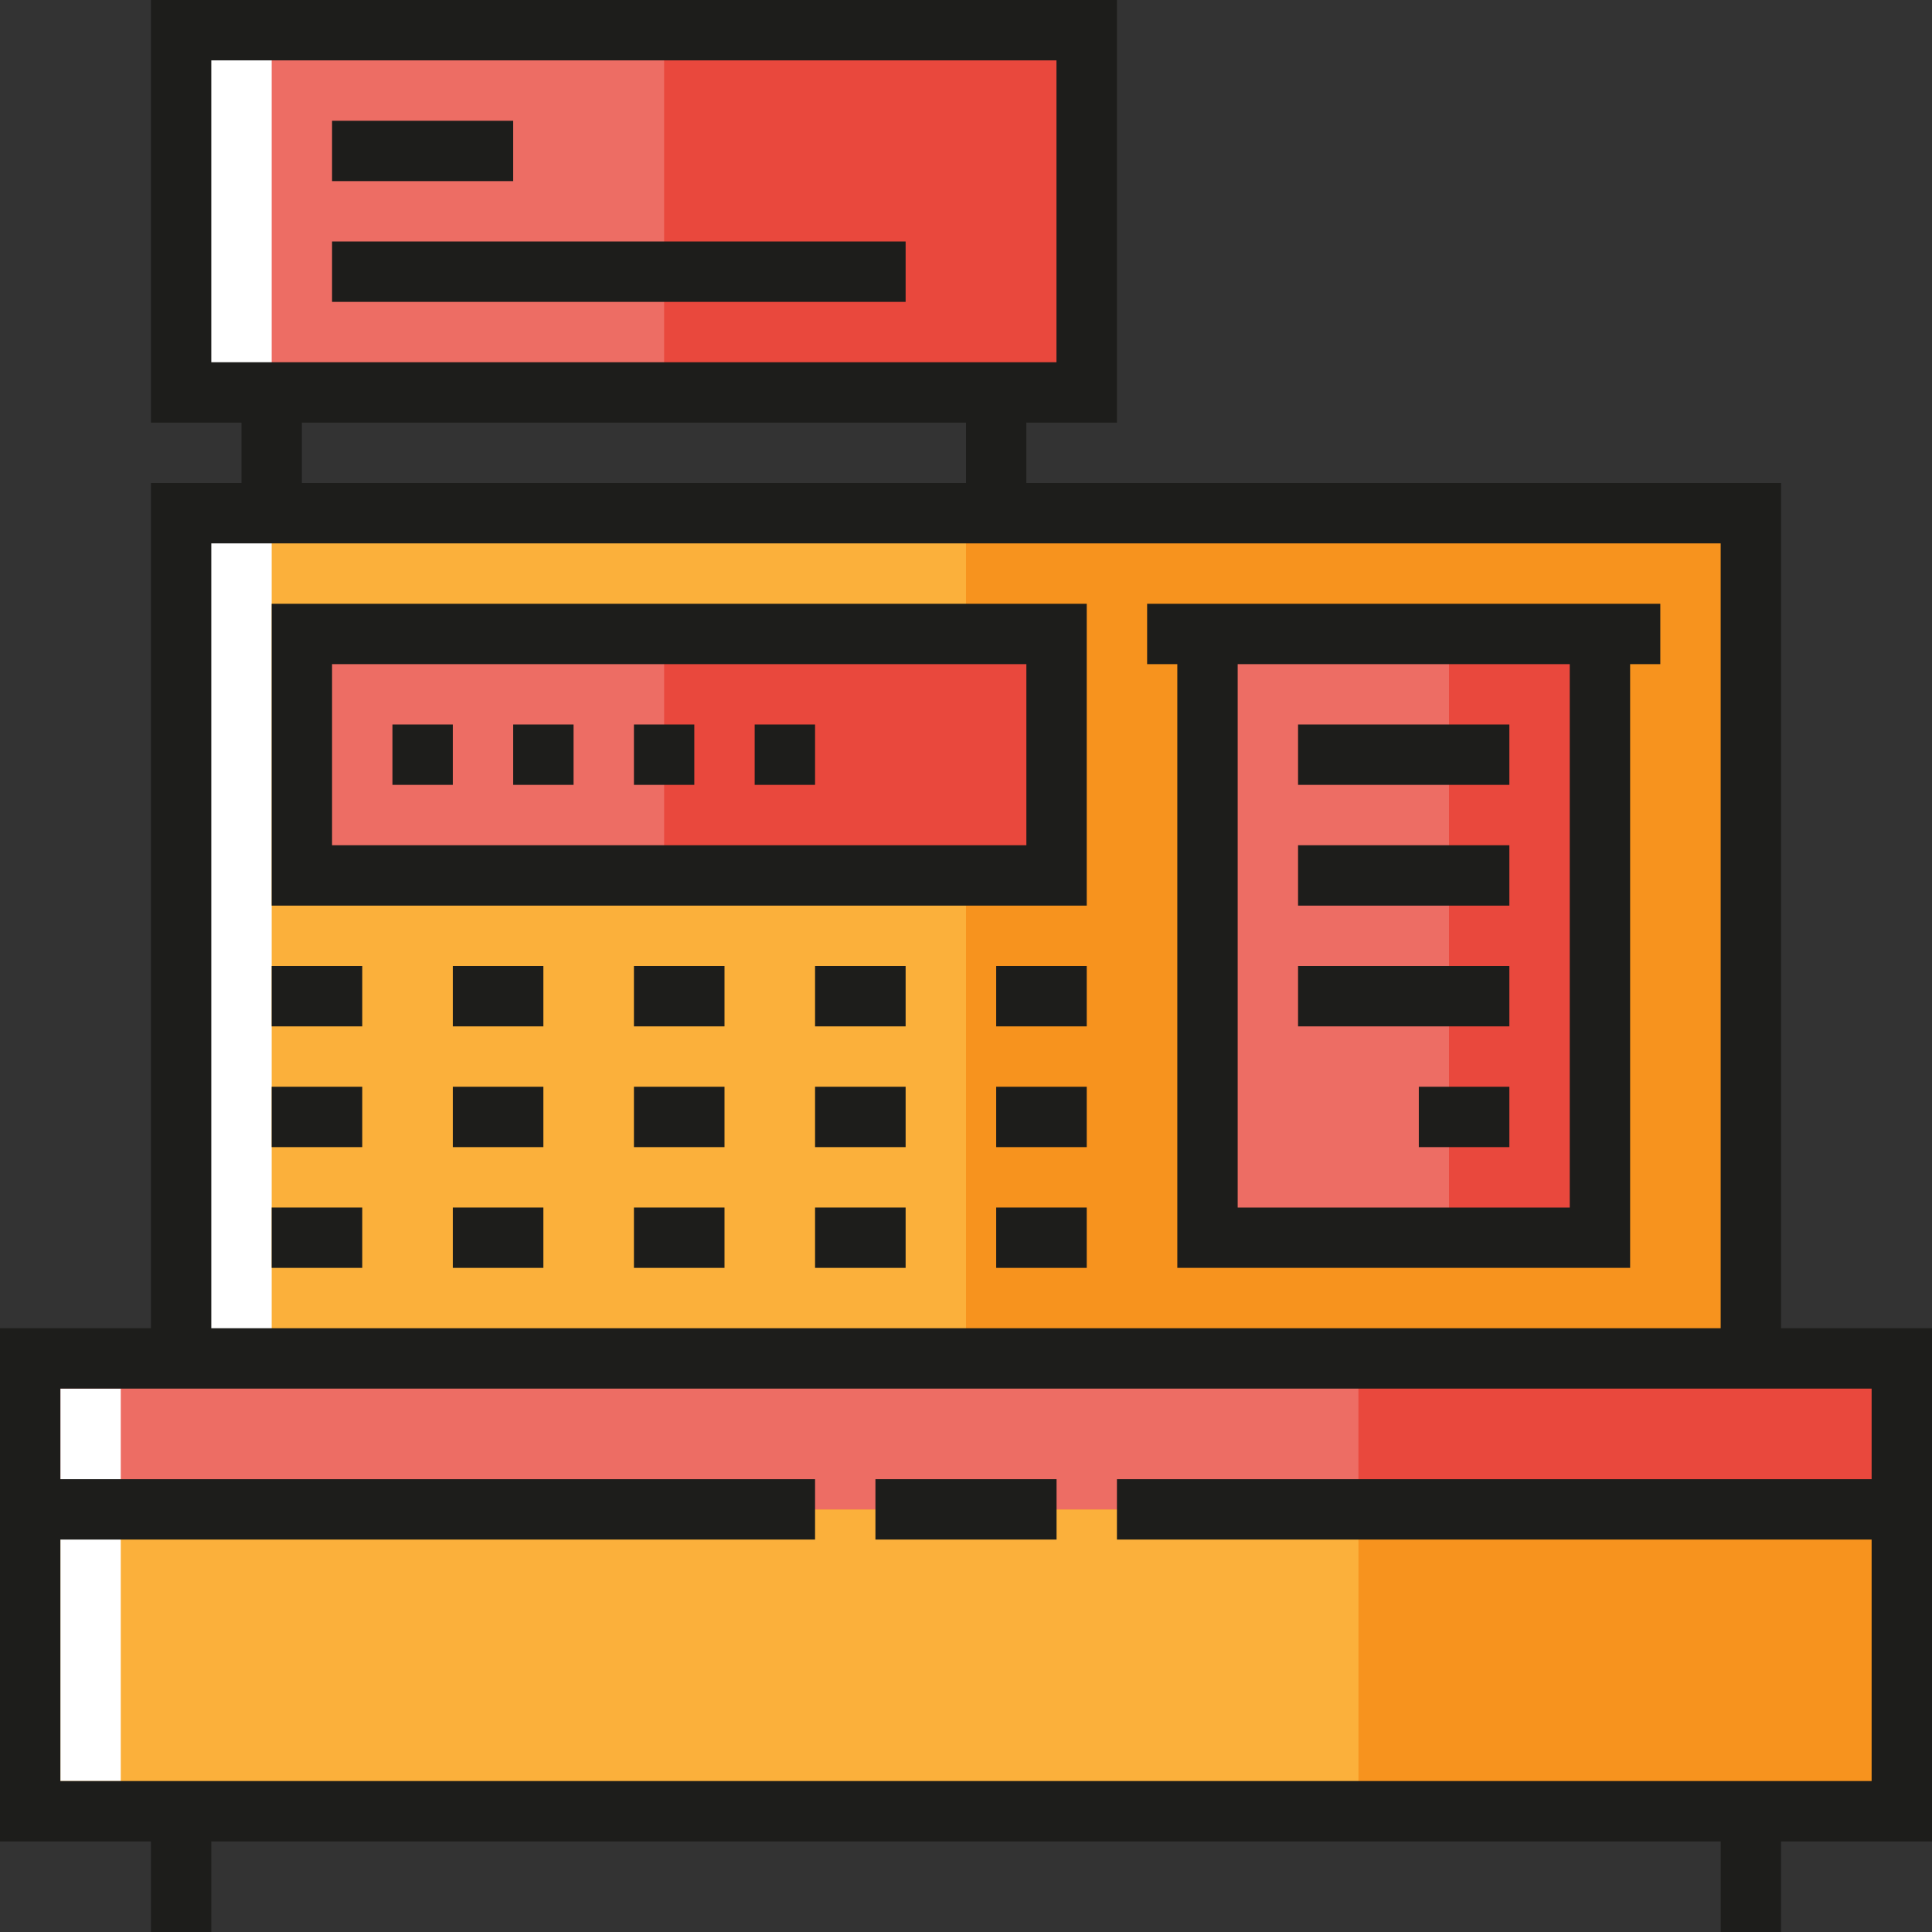 <?xml version="1.0" encoding="iso-8859-1"?>
<!-- Uploaded to: SVG Repo, www.svgrepo.com, Generator: SVG Repo Mixer Tools -->
<svg version="1.1" id="Layer_1" xmlns="http://www.w3.org/2000/svg" xmlns:xlink="http://www.w3.org/1999/xlink" 
	 viewBox="0 0 490.994 490.994" xml:space="preserve">
<rect x="0" y="0" width="490.994" height="490.994" fill="#333333" stroke="none"/>
<g id="XMLID_5_">
	<g id="XMLID_231_">
		<rect x="46.031" y="7.672" style="fill:#E9483D;" width="222.481" height="92.061"/>
	</g>
	<g id="XMLID_241_">
		<rect x="46.031" y="7.672" style="fill:#ED6D64;" width="122.748" height="92.061"/>
	</g>
	<g id="XMLID_243_">
		<rect x="51.702" y="12.343" style="fill:#FFFFFF;" width="17.344" height="82.718"/>
	</g>
	<g id="XMLID_592_">
		<rect x="46.031" y="130.42" style="fill:#F7931E;" width="398.932" height="214.809"/>
	</g>
	<g id="XMLID_617_">
		<rect x="306.871" y="161.107" style="fill:#E9483D;" width="99.733" height="153.435"/>
	</g>
	<g id="XMLID_619_">
		<rect x="306.871" y="161.107" style="fill:#ED6D64;" width="61.374" height="153.435"/>
	</g>
	<g id="XMLID_616_">
		<rect x="46.031" y="130.42" style="fill:#FBB03B;" width="199.466" height="214.809"/>
	</g>
	<g id="XMLID_620_">
		<rect x="76.718" y="161.107" style="fill:#E9483D;" width="191.794" height="61.374"/>
	</g>
	<g id="XMLID_242_">
		<rect x="48.702" y="133.092" style="fill:#FFFFFF;" width="20.344" height="208.466"/>
	</g>
	<g id="XMLID_361_">
		<rect x="76.718" y="161.107" style="fill:#ED6D64;" width="92.061" height="61.374"/>
	</g>
	<g id="XMLID_310_">
		<rect x="7.672" y="345.23" style="fill:#F7931E;" width="475.649" height="115.076"/>
	</g>
	<g id="XMLID_541_">
		<rect x="7.672" y="345.23" style="fill:#FBB03B;" width="337.558" height="115.076"/>
	</g>
	<g id="XMLID_344_">
		<rect x="7.672" y="345.229" style="fill:#E9483D;" width="475.649" height="38.359"/>
	</g>
	<g id="XMLID_502_">
		<rect x="7.672" y="345.229" style="fill:#ED6D64;" width="337.558" height="38.359"/>
	</g>
	<g id="XMLID_575_">
		<rect x="15.344" y="352.901" style="fill:#FFFFFF;" width="15.344" height="99.733"/>
	</g>
	<g id="XMLID_390_">
		<rect x="84.389" y="30.687" style="fill:#1D1D1B;" width="46.031" height="15.343"/>
	</g>
	<g id="XMLID_391_">
		<rect x="84.389" y="61.374" style="fill:#1D1D1B;" width="145.764" height="15.344"/>
	</g>
	<g id="XMLID_380_">
		<path style="fill:#1D1D1B;" d="M276.184,230.153H69.046v-76.718h207.138V230.153z M84.389,214.809H260.84v-46.031H84.389V214.809z
			"/>
	</g>
	<g id="XMLID_396_">
		<rect x="99.733" y="184.122" style="fill:#1D1D1B;" width="15.344" height="15.343"/>
	</g>
	<g id="XMLID_397_">
		<rect x="130.42" y="184.122" style="fill:#1D1D1B;" width="15.344" height="15.343"/>
	</g>
	<g id="XMLID_404_">
		<rect x="161.107" y="184.122" style="fill:#1D1D1B;" width="15.343" height="15.343"/>
	</g>
	<g id="XMLID_410_">
		<rect x="191.794" y="184.122" style="fill:#1D1D1B;" width="15.344" height="15.343"/>
	</g>
	<g id="XMLID_349_">
		<rect x="69.046" y="245.496" style="fill:#1D1D1B;" width="23.015" height="15.344"/>
	</g>
	<g id="XMLID_350_">
		<rect x="69.046" y="276.184" style="fill:#1D1D1B;" width="23.015" height="15.343"/>
	</g>
	<g id="XMLID_393_">
		<rect x="69.046" y="306.871" style="fill:#1D1D1B;" width="23.015" height="15.344"/>
	</g>
	<g id="XMLID_398_">
		<rect x="115.077" y="245.496" style="fill:#1D1D1B;" width="23.015" height="15.344"/>
	</g>
	<g id="XMLID_395_">
		<rect x="115.077" y="276.184" style="fill:#1D1D1B;" width="23.015" height="15.343"/>
	</g>
	<g id="XMLID_394_">
		<rect x="115.077" y="306.871" style="fill:#1D1D1B;" width="23.015" height="15.344"/>
	</g>
	<g id="XMLID_401_">
		<rect x="161.107" y="245.496" style="fill:#1D1D1B;" width="23.015" height="15.344"/>
	</g>
	<g id="XMLID_400_">
		<rect x="161.107" y="276.184" style="fill:#1D1D1B;" width="23.015" height="15.343"/>
	</g>
	<g id="XMLID_399_">
		<rect x="161.107" y="306.871" style="fill:#1D1D1B;" width="23.015" height="15.344"/>
	</g>
	<g id="XMLID_406_">
		<rect x="207.138" y="245.496" style="fill:#1D1D1B;" width="23.015" height="15.344"/>
	</g>
	<g id="XMLID_405_">
		<rect x="207.138" y="276.184" style="fill:#1D1D1B;" width="23.015" height="15.343"/>
	</g>
	<g id="XMLID_403_">
		<rect x="207.138" y="306.871" style="fill:#1D1D1B;" width="23.015" height="15.344"/>
	</g>
	<g id="XMLID_409_">
		<rect x="253.168" y="245.496" style="fill:#1D1D1B;" width="23.015" height="15.344"/>
	</g>
	<g id="XMLID_408_">
		<rect x="253.168" y="276.184" style="fill:#1D1D1B;" width="23.015" height="15.343"/>
	</g>
	<g id="XMLID_407_">
		<rect x="253.168" y="306.871" style="fill:#1D1D1B;" width="23.015" height="15.344"/>
	</g>
	<path style="fill:#1D1D1B;" d="M421.947,153.435h-130.42v15.343h7.672v153.435h115.077V168.779h7.672L421.947,153.435
		L421.947,153.435z M398.932,306.871h-84.389V168.779h84.389V306.871z"/>
	<g id="XMLID_418_">
		<rect x="360.573" y="276.184" style="fill:#1D1D1B;" width="23.015" height="15.343"/>
	</g>
	<g id="XMLID_234_">
		<rect x="329.886" y="245.496" style="fill:#1D1D1B;" width="53.702" height="15.344"/>
	</g>
	<g id="XMLID_235_">
		<rect x="329.886" y="214.809" style="fill:#1D1D1B;" width="53.702" height="15.344"/>
	</g>
	<g id="XMLID_236_">
		<rect x="329.886" y="184.122" style="fill:#1D1D1B;" width="53.702" height="15.343"/>
	</g>
	<g>
		<path style="fill:#1D1D1B;" d="M490.993,337.559h-38.359v-214.81H260.84v-15.344h23.015V0H38.359v107.405h23.015v15.344H38.359
			v214.809H0v130.42h38.359v23.015h15.344v-23.015h383.588v23.015h15.344v-23.015h38.359v-130.42H490.993z M53.702,15.343h214.809
			v76.718H53.702V15.343z M76.718,107.405h168.779v15.344H76.718V107.405z M53.702,138.092H437.29v199.466H53.702V138.092z
			 M15.344,452.634V391.26h191.794v-15.344H15.344v-23.015h23.015h414.275h23.015v23.015H283.855v15.344H475.65v61.374H15.344z"/>
		<rect x="222.481" y="375.917" style="fill:#1D1D1B;" width="46.031" height="15.344"/>
	</g>
</g>
</svg>